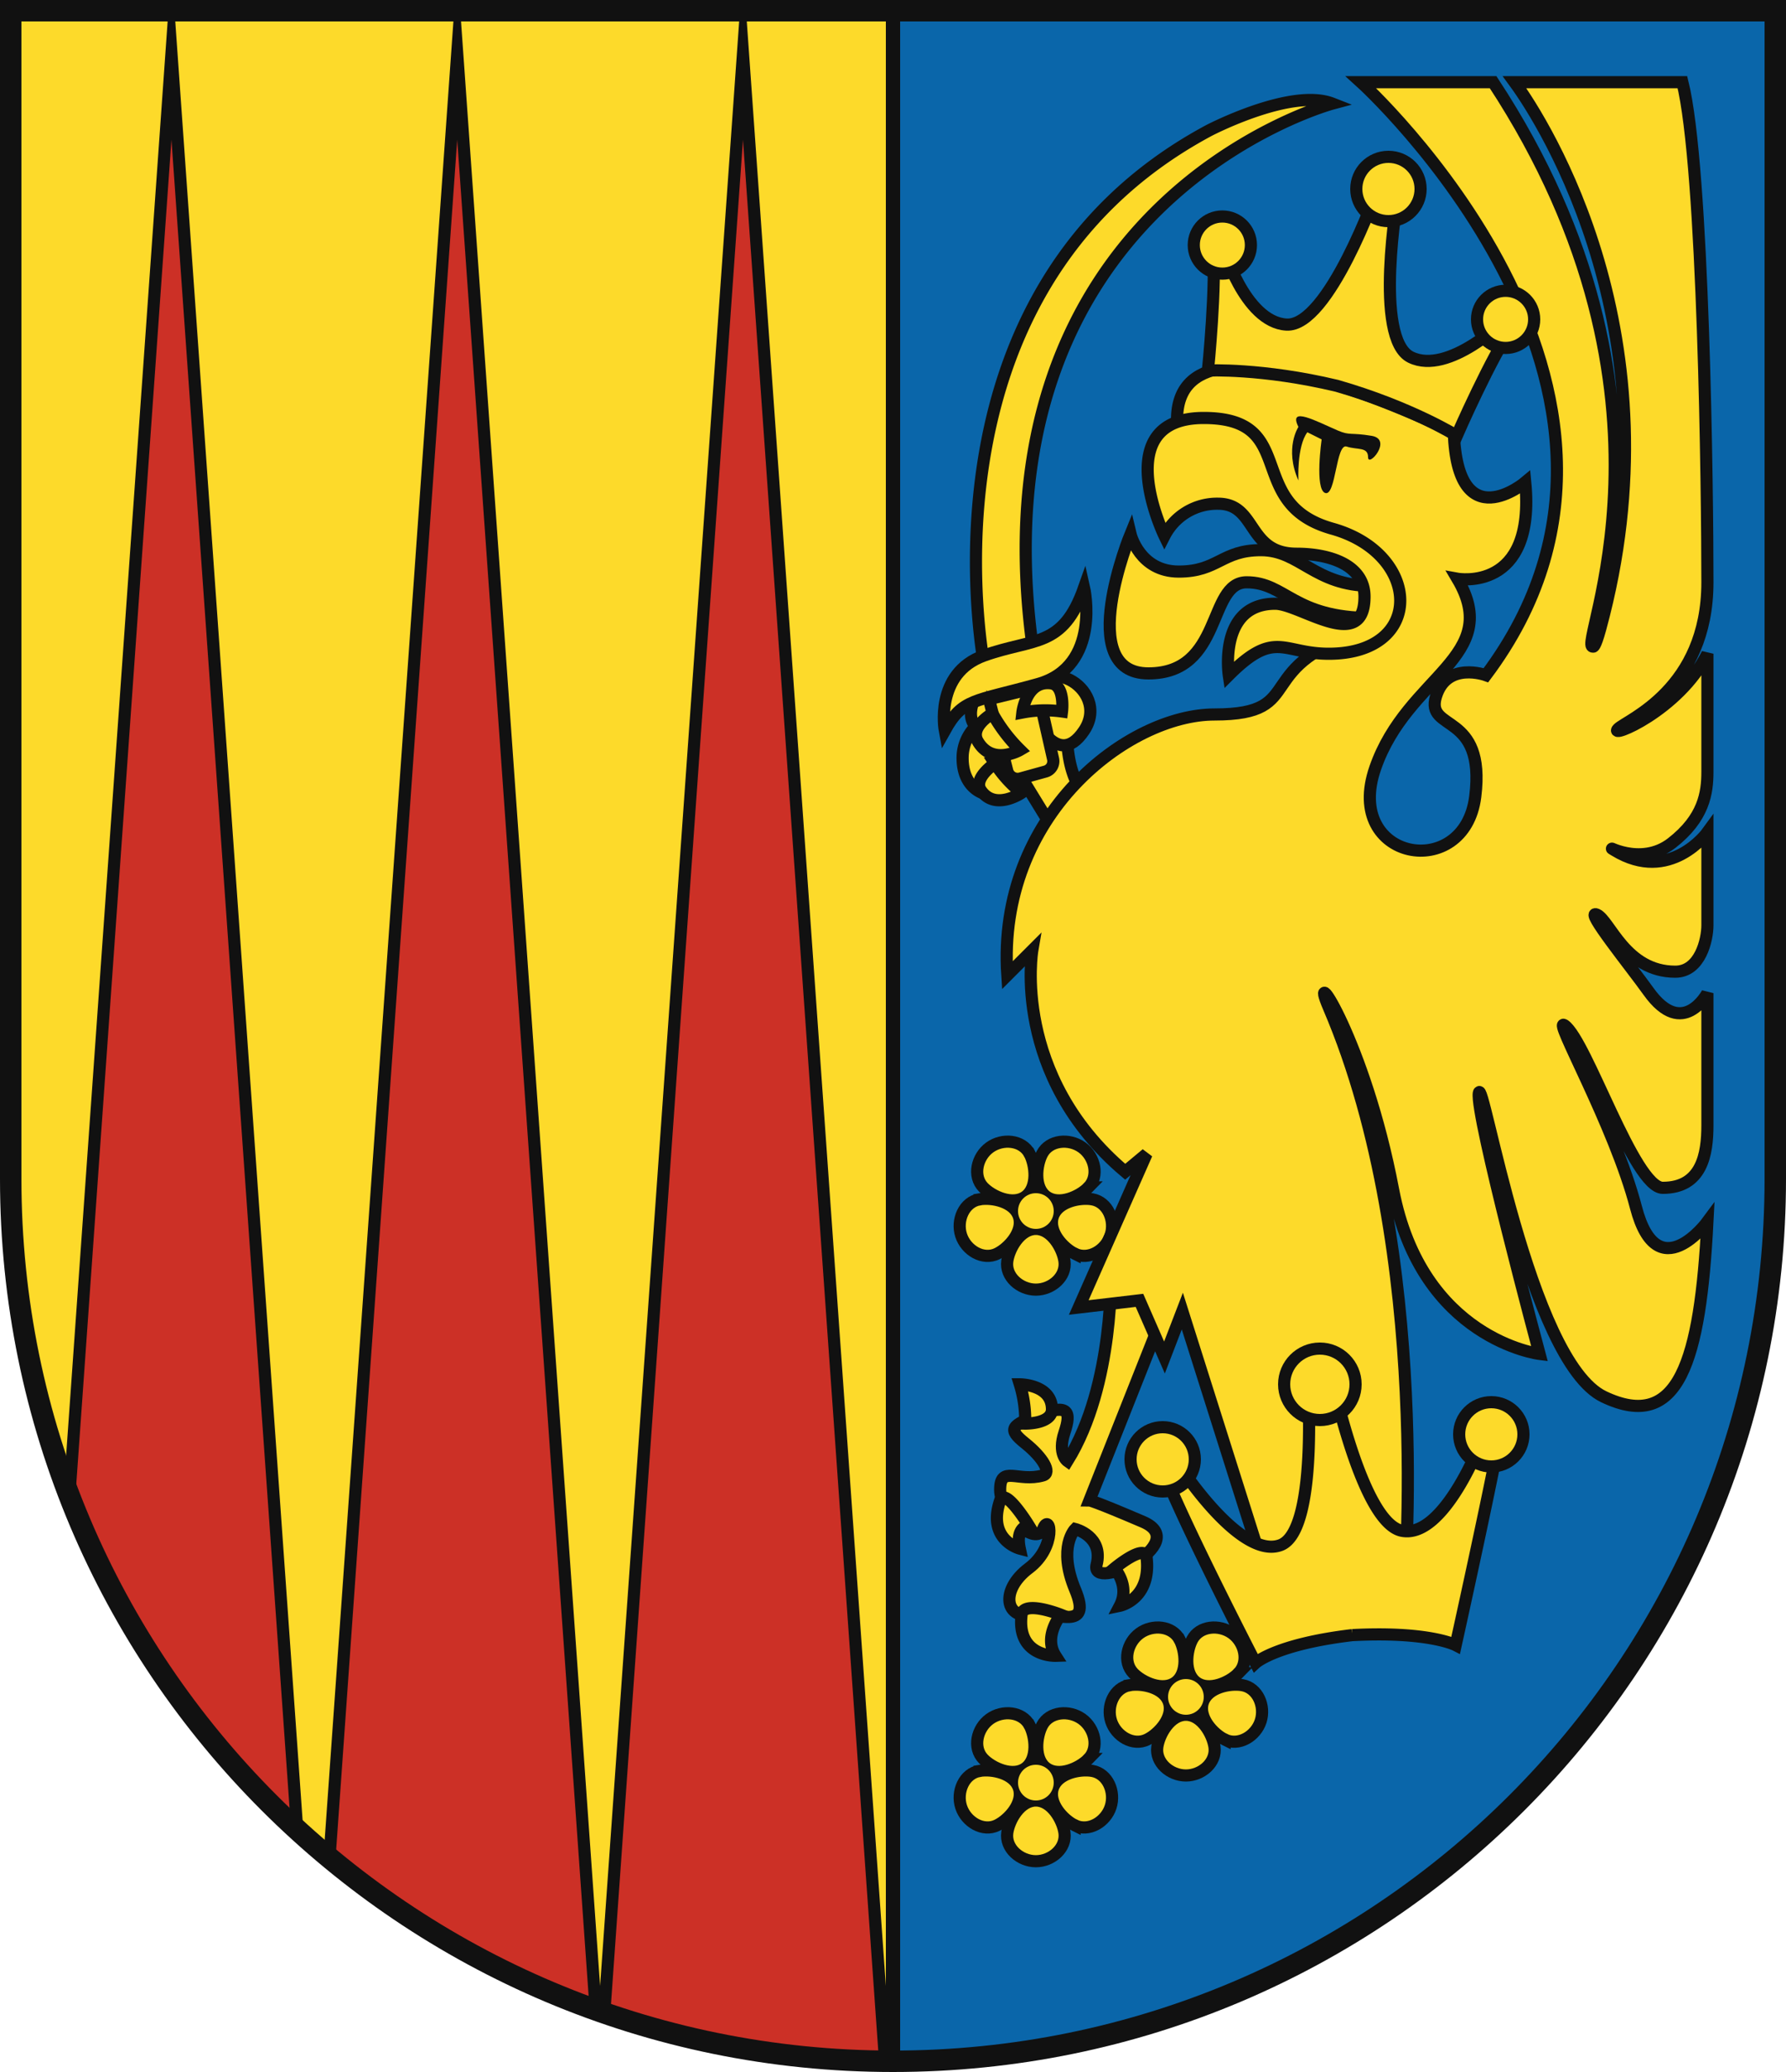<svg xmlns="http://www.w3.org/2000/svg" xmlns:xlink="http://www.w3.org/1999/xlink" width="500" height="580"><defs><clipPath id="b"><use xlink:href="#a"/></clipPath></defs><g stroke="#111" stroke-width="4" clip-path="url(#b)"><path fill="#0a66aa" d="M0 0h500v580H0z"/><path fill="#fdda2a" d="M0 0h250v580H0z"/></g><g stroke="#111" stroke-width="3.4" clip-path="url(#b)"><path fill="#cc3026" stroke-miterlimit="20" d="M248 580 208 15l-40 565-40-565-40 565L48 15 8 580"/><g fill="#fdda2a"><g id="d"><path id="c" d="M282 353c.5-3.5 3.58-9 8-9s7.5 5.5 8 9c.62 4.37-3.58 8-8 8s-8.62-3.63-8-8Z"/><use xlink:href="#c" transform="rotate(-144 290 339)"/><use xlink:href="#c" transform="rotate(-72 290 339)"/><use xlink:href="#c" transform="rotate(72 290 339)"/><use xlink:href="#c" transform="rotate(144 290 339)"/><circle cx="290" cy="339" r="5" stroke="none"/></g><use xlink:href="#d" x="42" y="136"/><use xlink:href="#d" y="160"/><path d="M311 355s1.17 32.5-12.17 54c0 0-2.83-2-.83-8s1-8-7-5-9 4-4 8 7.47 8.29 5 9c-7 2-12-3-12 4s10 16 12 11 4 5-4 11-7 14.81 2 13c5-1 16 5 11-7s0-17 0-17 8 2 6 10 27-6 13-12-15-6-15-6l23-58Z"/><path d="M285.5 387.5s9 0 9 7c0 4.12-7.5 4-7.5 4a34.12 34.12 0 0 0-1.5-11ZM285.5 433.5s-9.3-2.43-5.5-13.5c1.34-3.9 8 7 8 7s-3.81.34-2.5 6.5ZM295.5 463.5s-10.95.36-9.5-11.5c.51-4.18 11 0 11 0s-5 6.05-1.5 11.5ZM313.5 449.5s8.84-1.83 7.5-13.5c-.47-4.11-9 3-9 3s4.44 4.88 1.5 10.5ZM298.5 200.5c-2.48-2.48-8-11-8-11l-16 3s-5 7-1.33 10.84a12.42 12.42 0 0 0-3.67 8.16c-.5 12.5 12 14 17 7L296 234l8-11c-7-8-4.83-21.83-5.5-22.5Z"/><path d="M288.5 198.5s7 18 15 6-14-24-15-6Z"/><path d="m276.88 195.71 5.12 20.11a3 3 0 0 0 3.69 2.09l7-1.94a3 3 0 0 0 2.11-3.59l-4.52-19.95ZM276 189S253.17 82.17 338.5 36.5c0 0 23-12 34.5-7.5 0 0-102.5 27.5-83.5 155Z"/><path d="M264.5 204.5s-3-16 11-21 22-2 28-19c0 0 5 22-13 27s-21 4-26 13Z"/><path d="M286.22 199.46s1-9 7.94-8.19c4.1.45 3.16 7.9 3.16 7.9a33.85 33.85 0 0 0-11.1.29ZM285.58 209.92s-7.75 4.57-11.85-2.4c-2.42-4.11 4.12-7.79 4.12-7.79a44.72 44.72 0 0 0 7.73 10.19ZM286 221.94s-7.42 5.09-11.38-.68c-2.33-3.4 3.92-7.55 3.92-7.55a34 34 0 0 0 7.46 8.23Z"/><path d="M453 204c2.5-2.5 25-11 25-41 0-25-1-116-7-140h-47c8.46 11.54 46.27 71.35 24 153-1.5 5.5-2 5-2 5-4.94 1 30.18-69.41-28-158h-37s95 86 35 166c0 0-11-4-14 6s14 4 11 28-37 18-28-8 36-31 23-53c0 0 22 4 19-27 0 0-19 16-20-14 0 0-90-45-76 6 0 0 75.86 42.47 53 49-35 10-17 24-44 24-24 0-61 28-58 73l7-7s-6 35 26 62l6-5-19 43 17-2 7 16 5-13 25 79h37s8.48-95.21-21-164c-6-14 10 9 18 51s41 46 41 46-18-67-17-73 14 75 35 85 27-10 29-49c0 0-14 19-20-4s-23.5-53.5-20-51c6.2 4.43 19.5 45.5 27.5 45.5 11 0 12.5-9.5 12.5-17.5v-37s-6.88 13-16.5-.5c-5-7-18-23-14.5-21.5 3.68 1.58 8 16 22 16 7 0 9-9 9-13v-26s-10.5 14.5-26 5c-3.62-2.22 7 5 16-2s10-14 10-20v-33c-8 16-28 24-25 21Z"/><path d="M316.5 149.5s-16 39 5 39S338 163 349 163s13 10 35 10v-9c-16 0-20-10-31-10s-12 6-23 6-13.5-10.5-13.5-10.5Z"/><path d="M326 150s-16-33 11-33 11 24 36 31 26 35-1 35c-13 0-15-7-28 6 0 0-3-20 13-20 7 0 25 14 25-2 0-9-10-12-19-12-14 0-11-14-22-14a16.52 16.52 0 0 0-15 9ZM378.56 457.71c-21.37 2.54-27.06 7.79-27.06 7.79s-20.94-40.6-26-54.4l4.58-1s17.11 26.64 28.4 22.41 7.34-51.15 7.34-51.15l6-.51s8.85 45.41 20.69 47.66 22.3-25.4 22.3-25.4l4.72.55c-2.62 14.45-12 56.85-12 56.85s-7.53-3.93-28.97-2.8Z"/><circle cx="417.5" cy="401.5" r="9"/><circle cx="369.5" cy="387.5" r="10"/><circle cx="325.5" cy="408.5" r="9"/><path d="M374.26 108c-20.92-5-36.09-4.29-36.09-4.29s2.5-24.55 1.33-35.26l2.71.14s6.13 21.56 17.94 22.27 25.42-37.79 25.42-37.79l5.8 1.52s-7 40.23 3.6 45.4 26.56-10.61 26.56-10.61L424 90.6c-6.31 8.75-16.18 31.4-16.18 31.4s-12.88-8.06-33.56-14Z"/><circle cx="421.5" cy="89.4" r="8"/><circle cx="388.7" cy="52.9" r="9"/><circle cx="342.2" cy="68.6" r="8"/><path fill="#111" stroke="none" d="M374.5 120.5c-5.81-2.49-14-7-11-1 0 0-4 6 0 15 0 0-.5-9.5 2.5-13.5l4 2s-2 14 1 15 3-14 6-13 6 0 6 3 7-5 1-6-6 0-9.5-1.5Z"/></g></g><path id="a" fill="none" stroke="#111" stroke-width="6" d="M497 330V3H3v327c0 136.414 110.586 247 247 247s247-110.586 247-247Z"/></svg>
